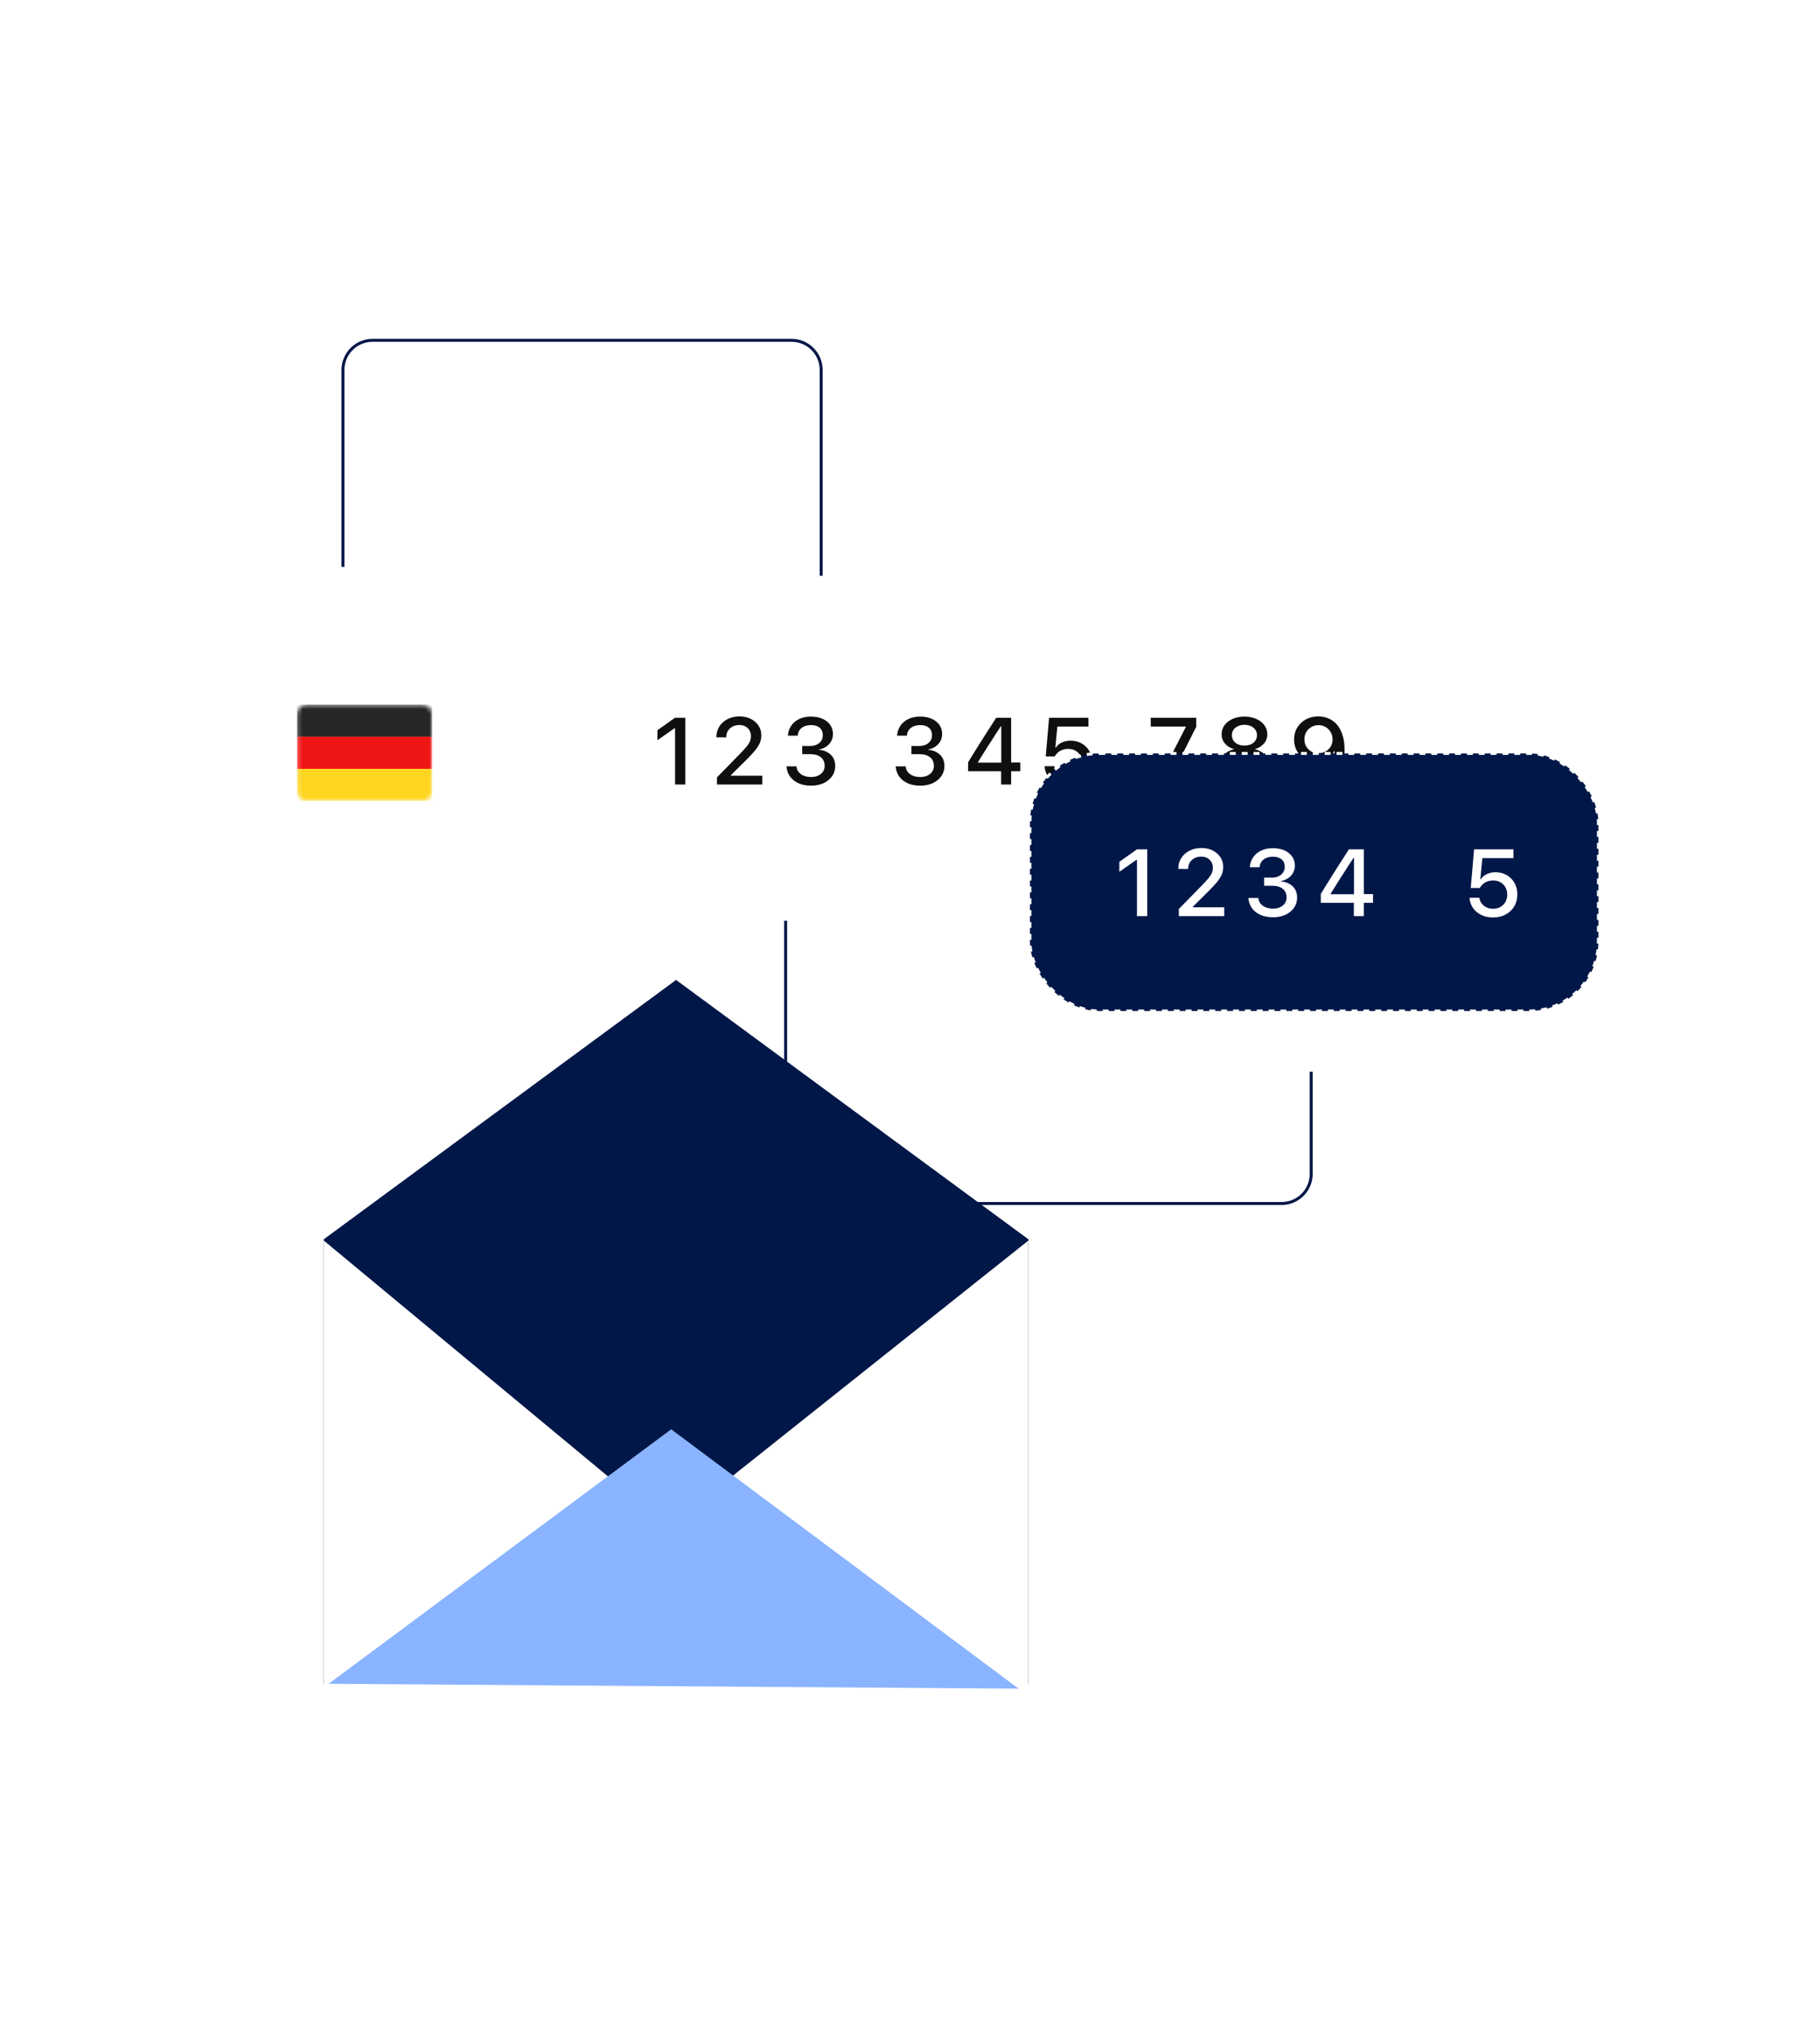 <svg width="430" height="480" viewBox="0 0 430 480" fill="none" xmlns="http://www.w3.org/2000/svg">
<rect x="133.85" y="146.857" width="199.378" height="61.562" rx="16.79" fill="white"/>
<rect x="52" y="146.857" width="69.257" height="61.562" rx="16.79" fill="white"/>
<path d="M159.493 185.338H161.919V169.565H159.482L155.328 172.516V174.877L159.384 172.035H159.493V185.338ZM169.387 185.338H180.11V183.261H171.956L172.699 183.851V182.474L171.956 183.851L176.186 179.665C177.141 178.725 177.884 177.927 178.416 177.271C178.948 176.615 179.323 176.014 179.542 175.467C179.761 174.914 179.87 174.338 179.87 173.74V173.718C179.87 172.859 179.648 172.093 179.203 171.423C178.759 170.745 178.147 170.213 177.367 169.827C176.594 169.441 175.709 169.248 174.711 169.248C173.669 169.248 172.736 169.459 171.912 169.882C171.089 170.297 170.44 170.873 169.967 171.609C169.493 172.345 169.256 173.186 169.256 174.134V174.188L171.574 174.199L171.584 174.134C171.584 173.587 171.716 173.099 171.978 172.669C172.24 172.239 172.605 171.9 173.071 171.653C173.537 171.405 174.069 171.281 174.667 171.281C175.221 171.281 175.702 171.394 176.11 171.62C176.525 171.846 176.846 172.155 177.072 172.549C177.305 172.935 177.421 173.383 177.421 173.893V173.915C177.421 174.331 177.349 174.724 177.203 175.096C177.064 175.46 176.806 175.875 176.427 176.342C176.048 176.808 175.509 177.398 174.809 178.113L169.387 183.655V185.338ZM191.612 185.611C192.734 185.611 193.721 185.414 194.574 185.021C195.434 184.62 196.108 184.07 196.596 183.37C197.085 182.671 197.329 181.873 197.329 180.977V180.955C197.329 179.847 196.975 178.958 196.268 178.288C195.562 177.617 194.629 177.235 193.47 177.14V177.085C194.111 176.954 194.68 176.724 195.175 176.397C195.678 176.061 196.072 175.646 196.356 175.15C196.647 174.648 196.793 174.068 196.793 173.412V173.391C196.793 172.582 196.578 171.871 196.148 171.259C195.718 170.64 195.113 170.159 194.334 169.816C193.554 169.466 192.639 169.291 191.59 169.291C190.562 169.291 189.655 169.474 188.868 169.838C188.088 170.202 187.462 170.712 186.988 171.368C186.522 172.024 186.245 172.793 186.157 173.675L186.146 173.795H188.464L188.475 173.697C188.526 173.201 188.686 172.775 188.956 172.418C189.225 172.061 189.586 171.787 190.038 171.598C190.49 171.401 191.007 171.303 191.59 171.303C192.188 171.303 192.694 171.397 193.109 171.587C193.532 171.776 193.853 172.05 194.071 172.407C194.29 172.764 194.399 173.197 194.399 173.708V173.729C194.399 174.218 194.272 174.651 194.017 175.03C193.762 175.409 193.405 175.708 192.945 175.926C192.494 176.138 191.969 176.243 191.371 176.243H189.535V178.167H191.448C192.497 178.167 193.324 178.408 193.929 178.889C194.534 179.362 194.836 180.044 194.836 180.933V180.955C194.836 181.465 194.702 181.917 194.432 182.31C194.162 182.704 193.783 183.013 193.295 183.239C192.814 183.458 192.253 183.567 191.612 183.567C190.635 183.567 189.837 183.341 189.218 182.889C188.606 182.438 188.263 181.862 188.191 181.162L188.18 181.053H185.819L185.829 181.184C185.91 182.044 186.19 182.809 186.671 183.48C187.159 184.143 187.823 184.664 188.661 185.043C189.506 185.422 190.49 185.611 191.612 185.611ZM217.413 185.611C218.535 185.611 219.523 185.414 220.375 185.021C221.235 184.62 221.909 184.07 222.397 183.37C222.886 182.671 223.13 181.873 223.13 180.977V180.955C223.13 179.847 222.776 178.958 222.069 178.288C221.363 177.617 220.43 177.235 219.271 177.14V177.085C219.912 176.954 220.481 176.724 220.976 176.397C221.479 176.061 221.873 175.646 222.157 175.15C222.448 174.648 222.594 174.068 222.594 173.412V173.391C222.594 172.582 222.379 171.871 221.949 171.259C221.519 170.64 220.914 170.159 220.135 169.816C219.355 169.466 218.44 169.291 217.391 169.291C216.364 169.291 215.456 169.474 214.669 169.838C213.89 170.202 213.263 170.712 212.789 171.368C212.323 172.024 212.046 172.793 211.958 173.675L211.948 173.795H214.265L214.276 173.697C214.327 173.201 214.487 172.775 214.757 172.418C215.026 172.061 215.387 171.787 215.839 171.598C216.291 171.401 216.808 171.303 217.391 171.303C217.989 171.303 218.495 171.397 218.91 171.587C219.333 171.776 219.654 172.05 219.872 172.407C220.091 172.764 220.2 173.197 220.2 173.708V173.729C220.2 174.218 220.073 174.651 219.818 175.03C219.563 175.409 219.206 175.708 218.746 175.926C218.295 176.138 217.77 176.243 217.172 176.243H215.336V178.167H217.249C218.298 178.167 219.125 178.408 219.73 178.889C220.335 179.362 220.637 180.044 220.637 180.933V180.955C220.637 181.465 220.503 181.917 220.233 182.31C219.963 182.704 219.584 183.013 219.096 183.239C218.615 183.458 218.054 183.567 217.413 183.567C216.436 183.567 215.638 183.341 215.019 182.889C214.407 182.438 214.064 181.862 213.992 181.162L213.981 181.053H211.62L211.631 181.184C211.711 182.044 211.991 182.809 212.472 183.48C212.96 184.143 213.624 184.664 214.462 185.043C215.307 185.422 216.291 185.611 217.413 185.611ZM236.533 185.338H238.894V182.201H241.069V180.135H238.894V169.565H235.374C234.93 170.242 234.485 170.931 234.041 171.631C233.596 172.323 233.148 173.023 232.696 173.729C232.252 174.429 231.807 175.132 231.363 175.839C230.918 176.546 230.474 177.256 230.029 177.971C229.592 178.677 229.158 179.384 228.728 180.091V182.201H236.533V185.338ZM231.046 180.168V180.069C231.396 179.501 231.749 178.932 232.106 178.364C232.463 177.788 232.824 177.213 233.188 176.637C233.56 176.061 233.928 175.489 234.292 174.921C234.657 174.352 235.017 173.788 235.374 173.227C235.739 172.665 236.103 172.112 236.467 171.565H236.566V180.168H231.046ZM252.33 185.655C253.452 185.655 254.444 185.425 255.303 184.966C256.171 184.507 256.848 183.87 257.337 183.053C257.832 182.23 258.08 181.283 258.08 180.211V180.189C258.08 179.177 257.858 178.28 257.413 177.501C256.969 176.721 256.36 176.105 255.588 175.653C254.815 175.201 253.93 174.975 252.931 174.975C252.174 174.975 251.489 175.121 250.876 175.413C250.264 175.697 249.787 176.105 249.444 176.637H249.335L249.816 171.642H257.162V169.565H247.86L247.073 178.692H249.204C249.306 178.51 249.419 178.346 249.543 178.2C249.667 178.047 249.802 177.905 249.947 177.774C250.268 177.49 250.632 177.278 251.04 177.14C251.448 176.994 251.893 176.921 252.374 176.921C253.023 176.921 253.595 177.063 254.09 177.347C254.586 177.632 254.975 178.022 255.26 178.517C255.551 179.013 255.697 179.585 255.697 180.233V180.255C255.697 180.904 255.555 181.483 255.271 181.993C254.986 182.496 254.593 182.889 254.09 183.174C253.587 183.458 253.008 183.6 252.352 183.6C251.776 183.6 251.255 183.491 250.789 183.272C250.33 183.046 249.955 182.744 249.663 182.365C249.379 181.986 249.2 181.563 249.128 181.097L249.117 181.009H246.788L246.799 181.14C246.872 182 247.149 182.773 247.63 183.458C248.111 184.136 248.752 184.671 249.554 185.065C250.363 185.458 251.288 185.655 252.33 185.655ZM273.191 185.338H275.77L282.624 171.696V169.565H271.879V171.642H280.175V171.74L273.191 185.338ZM294.016 185.611C295.182 185.611 296.213 185.418 297.109 185.032C298.013 184.646 298.716 184.11 299.219 183.425C299.729 182.74 299.984 181.953 299.984 181.064V181.042C299.984 180.379 299.835 179.774 299.536 179.228C299.244 178.674 298.836 178.207 298.312 177.828C297.794 177.442 297.189 177.176 296.497 177.03V176.976C297.379 176.721 298.086 176.284 298.618 175.664C299.15 175.045 299.416 174.316 299.416 173.478V173.456C299.416 172.655 299.183 171.94 298.716 171.314C298.257 170.687 297.619 170.195 296.803 169.838C295.994 169.474 295.065 169.291 294.016 169.291C292.974 169.291 292.045 169.474 291.229 169.838C290.412 170.195 289.775 170.687 289.316 171.314C288.857 171.94 288.627 172.655 288.627 173.456V173.478C288.627 174.316 288.893 175.045 289.425 175.664C289.957 176.284 290.66 176.721 291.535 176.976V177.03C290.85 177.176 290.245 177.442 289.72 177.828C289.195 178.207 288.784 178.674 288.485 179.228C288.193 179.774 288.048 180.379 288.048 181.042V181.064C288.048 181.953 288.303 182.74 288.813 183.425C289.323 184.11 290.026 184.646 290.922 185.032C291.819 185.418 292.85 185.611 294.016 185.611ZM294.016 183.655C293.353 183.655 292.759 183.538 292.234 183.305C291.717 183.064 291.309 182.74 291.01 182.332C290.718 181.917 290.573 181.443 290.573 180.911V180.889C290.573 180.35 290.718 179.872 291.01 179.457C291.301 179.042 291.706 178.717 292.223 178.484C292.748 178.244 293.345 178.124 294.016 178.124C294.694 178.124 295.291 178.244 295.809 178.484C296.326 178.717 296.73 179.042 297.022 179.457C297.313 179.872 297.459 180.35 297.459 180.889V180.911C297.459 181.443 297.31 181.917 297.011 182.332C296.719 182.74 296.315 183.064 295.798 183.305C295.28 183.538 294.686 183.655 294.016 183.655ZM294.016 176.145C293.433 176.145 292.919 176.043 292.475 175.839C292.03 175.628 291.68 175.34 291.425 174.975C291.178 174.604 291.054 174.178 291.054 173.697V173.675C291.054 173.194 291.178 172.771 291.425 172.407C291.68 172.042 292.03 171.758 292.475 171.554C292.919 171.343 293.433 171.237 294.016 171.237C294.599 171.237 295.113 171.343 295.557 171.554C296.002 171.758 296.348 172.042 296.596 172.407C296.851 172.771 296.978 173.194 296.978 173.675V173.697C296.978 174.178 296.851 174.604 296.596 174.975C296.348 175.34 296.002 175.628 295.557 175.839C295.113 176.043 294.599 176.145 294.016 176.145ZM311.486 169.248C310.378 169.248 309.39 169.485 308.523 169.958C307.663 170.425 306.986 171.07 306.49 171.893C305.995 172.709 305.747 173.642 305.747 174.691V174.713C305.747 175.712 305.969 176.604 306.414 177.391C306.858 178.178 307.47 178.798 308.25 179.249C309.03 179.701 309.922 179.927 310.928 179.927C311.642 179.927 312.283 179.814 312.852 179.588C313.42 179.362 313.901 179.064 314.295 178.692C314.696 178.313 314.998 177.898 315.202 177.446H315.497V174.691H314.841V174.702C314.841 175.329 314.692 175.886 314.393 176.375C314.102 176.863 313.701 177.245 313.191 177.522C312.688 177.799 312.119 177.938 311.486 177.938C310.852 177.938 310.283 177.799 309.78 177.522C309.285 177.238 308.895 176.848 308.611 176.353C308.327 175.857 308.184 175.289 308.184 174.648V174.626C308.184 174.006 308.33 173.449 308.622 172.953C308.92 172.45 309.321 172.053 309.824 171.762C310.334 171.463 310.899 171.314 311.518 171.314C312.138 171.314 312.699 171.463 313.202 171.762C313.704 172.061 314.102 172.465 314.393 172.975C314.692 173.485 314.841 174.057 314.841 174.691L315.322 177.304C315.322 177.391 315.322 177.482 315.322 177.577C315.322 177.664 315.319 177.756 315.311 177.85C315.275 178.892 315.118 179.847 314.841 180.714C314.572 181.581 314.156 182.277 313.595 182.802C313.034 183.327 312.305 183.589 311.409 183.589C310.913 183.589 310.469 183.509 310.075 183.348C309.682 183.188 309.347 182.962 309.07 182.671C308.8 182.379 308.592 182.037 308.447 181.643L308.403 181.534H305.955L305.987 181.665C306.155 182.452 306.486 183.144 306.982 183.742C307.485 184.34 308.112 184.81 308.862 185.152C309.62 185.487 310.465 185.655 311.398 185.655C312.71 185.655 313.832 185.323 314.765 184.66C315.698 183.99 316.415 183.028 316.918 181.774C317.421 180.514 317.672 179.002 317.672 177.238V177.216C317.672 175.781 317.501 174.56 317.159 173.554C316.823 172.542 316.364 171.718 315.781 171.084C315.198 170.45 314.535 169.987 313.792 169.696C313.056 169.397 312.287 169.248 311.486 169.248Z" fill="#0E0F0F"/>
<rect x="70.189" y="166.445" width="31.912" height="22.794" rx="2.279" fill="white"/>
<mask id="mask0_1030_22674" style="mask-type:luminance" maskUnits="userSpaceOnUse" x="70" y="166" width="33" height="24">
<rect x="70.189" y="166.445" width="31.912" height="22.794" rx="2.279" fill="white"/>
</mask>
<g mask="url(#mask0_1030_22674)">
<path fill-rule="evenodd" clip-rule="evenodd" d="M70.189 174.043H102.102V166.445H70.189V174.043Z" fill="#262626"/>
<g filter="url(#filter0_d_1030_22674)">
<path fill-rule="evenodd" clip-rule="evenodd" d="M70.189 181.643H102.102V174.045H70.189V181.643Z" fill="#F01515"/>
</g>
<g filter="url(#filter1_d_1030_22674)">
<path fill-rule="evenodd" clip-rule="evenodd" d="M70.189 189.239H102.102V181.641H70.189V189.239Z" fill="#FFD521"/>
</g>
</g>
<rect x="243.332" y="177.988" width="134.318" height="60.863" rx="16.44" fill="#001747" stroke="white" stroke-width="0.7" stroke-dasharray="1.4 1.4"/>
<path d="M268.626 216.428H271.052V200.655H268.615L264.461 203.606V205.967L268.516 203.125H268.626V216.428ZM278.52 216.428H289.243V214.351H281.089L281.832 214.941V213.564L281.089 214.941L285.319 210.755C286.274 209.815 287.017 209.017 287.549 208.361C288.081 207.705 288.456 207.104 288.675 206.557C288.893 206.003 289.003 205.428 289.003 204.83V204.808C289.003 203.948 288.781 203.183 288.336 202.513C287.892 201.835 287.279 201.303 286.5 200.917C285.727 200.531 284.842 200.338 283.843 200.338C282.801 200.338 281.869 200.549 281.045 200.972C280.222 201.387 279.573 201.963 279.1 202.699C278.626 203.435 278.389 204.276 278.389 205.224V205.278L280.706 205.289L280.717 205.224C280.717 204.677 280.848 204.189 281.111 203.759C281.373 203.329 281.737 202.99 282.204 202.742C282.67 202.495 283.202 202.371 283.8 202.371C284.354 202.371 284.835 202.484 285.243 202.71C285.658 202.935 285.979 203.245 286.205 203.639C286.438 204.025 286.554 204.473 286.554 204.983V205.005C286.554 205.42 286.481 205.814 286.336 206.186C286.197 206.55 285.939 206.965 285.56 207.432C285.181 207.898 284.641 208.488 283.942 209.202L278.52 214.744V216.428ZM300.745 216.701C301.867 216.701 302.854 216.504 303.707 216.111C304.567 215.71 305.241 215.16 305.729 214.46C306.217 213.761 306.461 212.963 306.461 212.066V212.044C306.461 210.937 306.108 210.048 305.401 209.377C304.694 208.707 303.762 208.324 302.603 208.23V208.175C303.244 208.044 303.813 207.814 304.308 207.486C304.811 207.151 305.204 206.736 305.489 206.24C305.78 205.737 305.926 205.158 305.926 204.502V204.48C305.926 203.671 305.711 202.961 305.281 202.349C304.851 201.729 304.246 201.249 303.466 200.906C302.687 200.556 301.772 200.381 300.723 200.381C299.695 200.381 298.788 200.564 298.001 200.928C297.221 201.292 296.595 201.802 296.121 202.458C295.655 203.114 295.378 203.883 295.29 204.765L295.279 204.885H297.597L297.608 204.786C297.659 204.291 297.819 203.865 298.088 203.508C298.358 203.15 298.719 202.877 299.171 202.688C299.622 202.491 300.14 202.393 300.723 202.393C301.32 202.393 301.827 202.487 302.242 202.677C302.665 202.866 302.985 203.14 303.204 203.497C303.423 203.854 303.532 204.287 303.532 204.797V204.819C303.532 205.307 303.404 205.741 303.149 206.12C302.894 206.499 302.537 206.798 302.078 207.016C301.626 207.228 301.102 207.333 300.504 207.333H298.668V209.257H300.581C301.63 209.257 302.457 209.498 303.062 209.979C303.667 210.452 303.969 211.134 303.969 212.023V212.044C303.969 212.555 303.834 213.006 303.565 213.4C303.295 213.793 302.916 214.103 302.428 214.329C301.947 214.548 301.386 214.657 300.745 214.657C299.768 214.657 298.97 214.431 298.351 213.979C297.739 213.527 297.396 212.952 297.323 212.252L297.312 212.143H294.951L294.962 212.274C295.042 213.134 295.323 213.899 295.804 214.569C296.292 215.233 296.955 215.754 297.793 216.133C298.639 216.512 299.622 216.701 300.745 216.701ZM319.865 216.428H322.226V213.291H324.401V211.225H322.226V200.655H318.706C318.262 201.332 317.817 202.021 317.373 202.721C316.928 203.413 316.48 204.112 316.028 204.819C315.584 205.519 315.139 206.222 314.695 206.929C314.25 207.636 313.806 208.346 313.361 209.06C312.924 209.767 312.49 210.474 312.06 211.181V213.291H319.865V216.428ZM314.378 211.257V211.159C314.727 210.591 315.081 210.022 315.438 209.454C315.795 208.878 316.156 208.303 316.52 207.727C316.892 207.151 317.26 206.579 317.624 206.011C317.988 205.442 318.349 204.878 318.706 204.316C319.071 203.755 319.435 203.201 319.799 202.655H319.898V211.257H314.378ZM352.74 216.745C353.862 216.745 354.854 216.515 355.713 216.056C356.581 215.597 357.258 214.959 357.747 214.143C358.242 213.32 358.49 212.372 358.49 211.301V211.279C358.49 210.266 358.268 209.37 357.823 208.59C357.379 207.811 356.77 207.195 355.998 206.743C355.225 206.291 354.34 206.065 353.341 206.065C352.584 206.065 351.899 206.211 351.286 206.503C350.674 206.787 350.197 207.195 349.855 207.727H349.745L350.226 202.731H357.572V200.655H348.27L347.483 209.782H349.614C349.716 209.6 349.829 209.436 349.953 209.29C350.077 209.137 350.212 208.995 350.357 208.864C350.678 208.579 351.042 208.368 351.45 208.23C351.859 208.084 352.303 208.011 352.784 208.011C353.433 208.011 354.005 208.153 354.5 208.437C354.996 208.722 355.386 209.111 355.67 209.607C355.961 210.102 356.107 210.674 356.107 211.323V211.345C356.107 211.993 355.965 212.573 355.681 213.083C355.396 213.586 355.003 213.979 354.5 214.263C353.997 214.548 353.418 214.69 352.762 214.69C352.186 214.69 351.665 214.58 351.199 214.362C350.74 214.136 350.365 213.833 350.073 213.455C349.789 213.076 349.61 212.653 349.538 212.187L349.527 212.099H347.198L347.209 212.23C347.282 213.09 347.559 213.863 348.04 214.548C348.521 215.225 349.162 215.761 349.964 216.154C350.773 216.548 351.698 216.745 352.74 216.745Z" fill="white"/>
<path d="M309.791 253.192V277.328C309.791 281.191 306.659 284.323 302.795 284.323H192.613C188.749 284.323 185.617 281.191 185.617 277.328V217.514M194.012 136.014V87.394C194.012 83.531 190.88 80.398 187.016 80.398H88.027C84.163 80.398 81.031 83.531 81.031 87.394V133.916" stroke="#001747" stroke-width="0.7"/>
<path d="M159.733 231.506L76.484 292.786V398.004H242.982V292.786L159.733 231.506Z" fill="#001747"/>
<path d="M76.484 398.004V293.068L157.987 360.694L242.982 293.068V398.004H76.484Z" fill="white"/>
<path d="M158.577 337.666L77.641 397.79L240.67 398.946L158.577 337.666Z" fill="#8AB4FF"/>
<defs>
<filter id="filter0_d_1030_22674" x="70.189" y="174.045" width="31.912" height="7.598" filterUnits="userSpaceOnUse" color-interpolation-filters="sRGB">
<feFlood flood-opacity="0" result="BackgroundImageFix"/>
<feColorMatrix in="SourceAlpha" type="matrix" values="0 0 0 0 0 0 0 0 0 0 0 0 0 0 0 0 0 0 127 0" result="hardAlpha"/>
<feOffset/>
<feColorMatrix type="matrix" values="0 0 0 0 0 0 0 0 0 0 0 0 0 0 0 0 0 0 0.06 0"/>
<feBlend mode="normal" in2="BackgroundImageFix" result="effect1_dropShadow_1030_22674"/>
<feBlend mode="normal" in="SourceGraphic" in2="effect1_dropShadow_1030_22674" result="shape"/>
</filter>
<filter id="filter1_d_1030_22674" x="70.189" y="181.641" width="31.912" height="7.598" filterUnits="userSpaceOnUse" color-interpolation-filters="sRGB">
<feFlood flood-opacity="0" result="BackgroundImageFix"/>
<feColorMatrix in="SourceAlpha" type="matrix" values="0 0 0 0 0 0 0 0 0 0 0 0 0 0 0 0 0 0 127 0" result="hardAlpha"/>
<feOffset/>
<feColorMatrix type="matrix" values="0 0 0 0 0 0 0 0 0 0 0 0 0 0 0 0 0 0 0.06 0"/>
<feBlend mode="normal" in2="BackgroundImageFix" result="effect1_dropShadow_1030_22674"/>
<feBlend mode="normal" in="SourceGraphic" in2="effect1_dropShadow_1030_22674" result="shape"/>
</filter>
</defs>
</svg>
